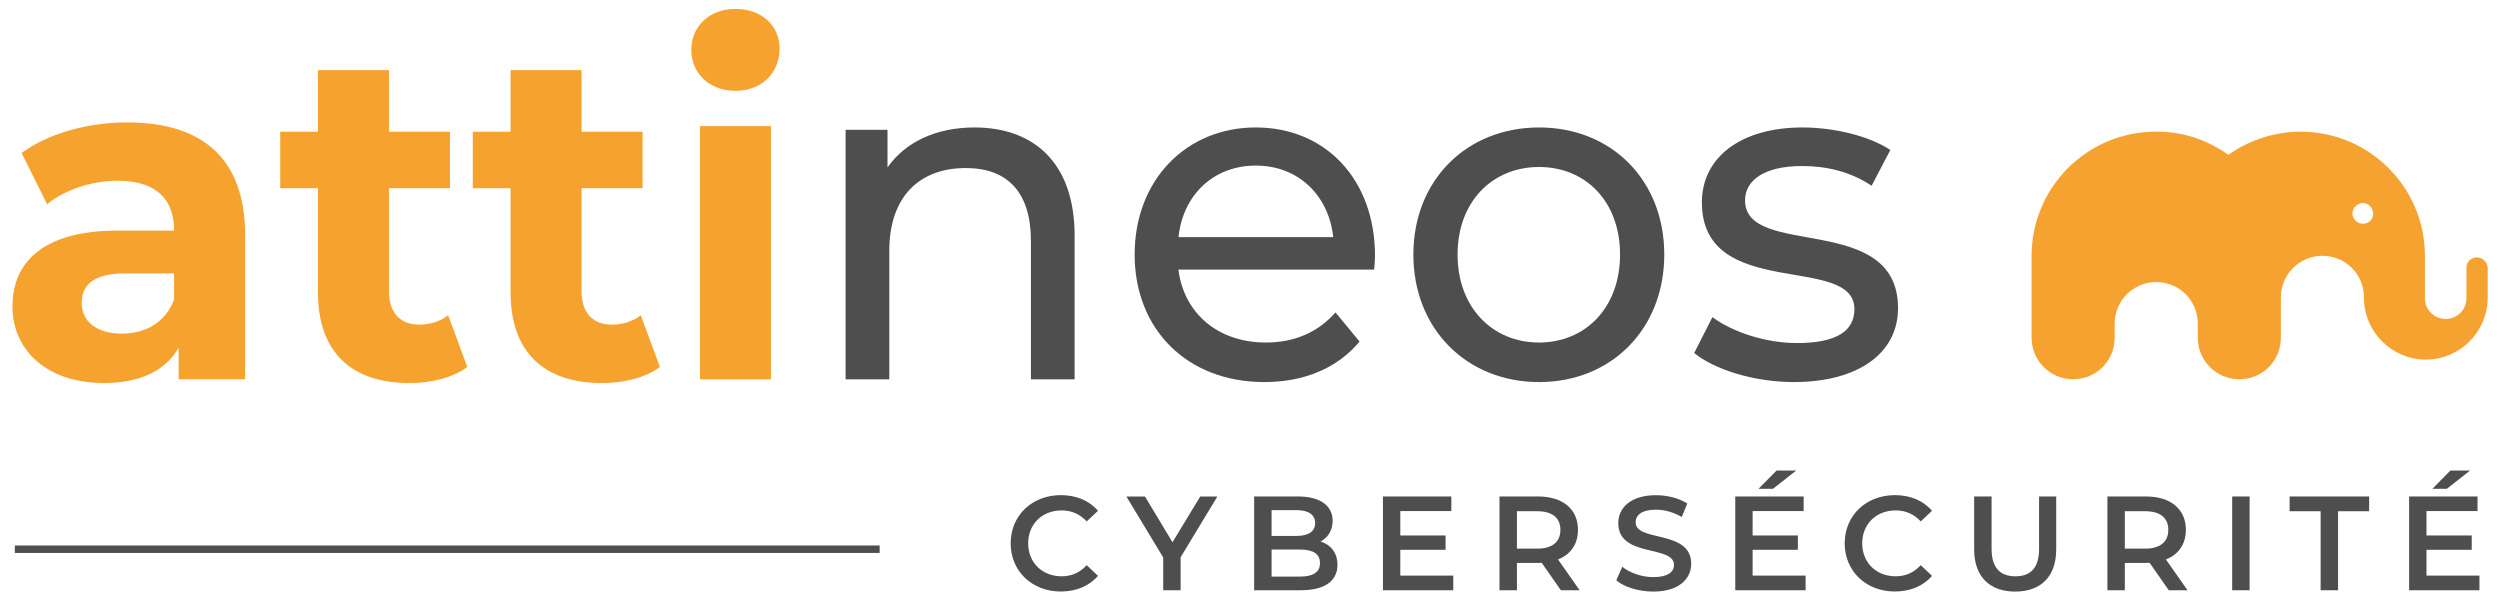 <?xml version="1.0" encoding="UTF-8"?>
<svg id="Calque_1" data-name="Calque 1" xmlns="http://www.w3.org/2000/svg" viewBox="0 0 336.98 83.09">
  <defs>
    <style>
      .cls-1 {
        fill: #f6a230;
      }

      .cls-2 {
        fill: #f6a22f;
      }

      .cls-3 {
        fill: #4f4e4e;
      }

      .cls-4 {
        fill: none;
        stroke: #4f4e4e;
        stroke-miterlimit: 10;
      }
    </style>
  </defs>
  <line class="cls-4" x1="118.57" y1="74.03" x2="2" y2="74.03"/>
  <g>
    <path class="cls-1" d="m333.83,34.7c-.79,0-1.37.63-1.37,1.37h0v4.12c0,1.53-1.21,2.8-2.8,2.8h0c-1.53,0-2.8-1.21-2.8-2.8h0v-5.7c0-9.24-7.5-16.74-16.74-16.74-3.48,0-6.92,1.11-9.77,3.12-2.85-2.06-6.23-3.17-9.77-3.12-9.24,0-16.74,7.5-16.74,16.74v11.03c0,3.06,2.48,5.6,5.6,5.6s5.6-2.48,5.6-5.6v-1.9c0-3.06,2.48-5.6,5.6-5.6s5.6,2.48,5.6,5.6v1.9c0,3.06,2.48,5.6,5.6,5.6s5.6-2.48,5.6-5.6v-5.44c0-3.06,2.48-5.6,5.6-5.6s5.6,2.48,5.6,5.6h0v.05c0,4.59,3.75,8.34,8.34,8.34h0c4.59,0,8.34-3.75,8.34-8.34v-4.07c-.11-.79-.69-1.37-1.48-1.37Zm-15.31-4.54c-.79,0-1.43-.63-1.43-1.37h0c0-.79.63-1.37,1.37-1.43h0c.79,0,1.37.63,1.43,1.37h0c.05.79-.58,1.43-1.37,1.43h0Z"/>
    <g>
      <path class="cls-2" d="m33.04,31.65v19.47h-8.96v-4.25c-1.78,3.11-5.22,4.76-10.06,4.76-7.73,0-12.34-4.44-12.34-10.34s4.11-10.21,14.18-10.21h7.61c0-4.25-2.45-6.72-7.61-6.72-3.5,0-7.12,1.21-9.51,3.17l-3.44-6.91c3.62-2.66,8.96-4.12,14.24-4.12,10.06,0,15.89,4.82,15.89,15.16Zm-9.57,8.69v-3.49h-6.57c-4.48,0-5.89,1.71-5.89,4,0,2.47,2.03,4.12,5.4,4.12,3.19,0,5.95-1.52,7.06-4.63Z"/>
      <path class="cls-2" d="m62.98,49.47c-1.96,1.46-4.85,2.16-7.79,2.16-7.79,0-12.33-4.12-12.33-12.24v-14.02h-5.09v-7.61h5.09v-8.31h9.57v8.31h8.22v7.61h-8.22v13.89c0,2.92,1.53,4.5,4.11,4.5,1.41,0,2.82-.44,3.87-1.27l2.58,6.98Z"/>
      <path class="cls-2" d="m88.94,49.47c-1.96,1.46-4.85,2.16-7.79,2.16-7.79,0-12.33-4.12-12.33-12.24v-14.02h-5.09v-7.61h5.09v-8.31h9.57v8.31h8.22v7.61h-8.22v13.89c0,2.92,1.53,4.5,4.11,4.5,1.41,0,2.82-.44,3.87-1.27l2.58,6.98Z"/>
      <path class="cls-2" d="m93.18,6.72c0-3.11,2.39-5.52,5.95-5.52s5.95,2.28,5.95,5.33c0,3.3-2.39,5.71-5.95,5.71s-5.95-2.41-5.95-5.52Zm1.17,10.28h9.57v34.13h-9.57V17Z"/>
    </g>
    <g>
      <path class="cls-3" d="m144.85,31.78v19.35h-5.89v-18.65c0-6.6-3.19-9.83-8.78-9.83-6.26,0-10.31,3.87-10.31,11.16v17.32h-5.89V17.5h5.65v5.07c2.39-3.43,6.57-5.39,11.72-5.39,7.92,0,13.5,4.69,13.5,14.59Z"/>
      <path class="cls-3" d="m185.23,36.34h-26.39c.74,5.9,5.34,9.83,11.78,9.83,3.8,0,7-1.33,9.39-4.06l3.25,3.93c-2.95,3.55-7.43,5.46-12.83,5.46-10.49,0-17.49-7.17-17.49-17.19s6.93-17.13,16.32-17.13,16.08,6.98,16.08,17.32c0,.51-.06,1.27-.12,1.84Zm-26.39-4.38h20.87c-.61-5.65-4.73-9.64-10.43-9.64s-9.82,3.93-10.43,9.64Z"/>
      <path class="cls-3" d="m190.51,34.31c0-10.02,7.18-17.13,16.94-17.13s16.88,7.1,16.88,17.13-7.12,17.19-16.88,17.19-16.94-7.17-16.94-17.19Zm27.86,0c0-7.17-4.66-11.8-10.92-11.8s-10.98,4.63-10.98,11.8,4.73,11.86,10.98,11.86,10.92-4.69,10.92-11.86Z"/>
      <path class="cls-3" d="m228.37,47.57l2.45-4.82c2.76,2.03,7.18,3.49,11.41,3.49,5.46,0,7.73-1.71,7.73-4.57,0-7.55-20.56-1.01-20.56-14.4,0-6.03,5.22-10.09,13.56-10.09,4.23,0,9.02,1.14,11.84,3.04l-2.52,4.82c-2.95-1.97-6.2-2.66-9.39-2.66-5.15,0-7.67,1.97-7.67,4.63,0,7.93,20.62,1.46,20.62,14.53,0,6.09-5.4,9.96-14.05,9.96-5.4,0-10.74-1.71-13.44-3.93Z"/>
    </g>
  </g>
  <g>
    <path class="cls-3" d="m136.23,73.24c0-3.77,2.89-6.5,6.77-6.5,2.06,0,3.83.74,5,2.11l-1.52,1.43c-.92-.99-2.06-1.48-3.38-1.48-2.62,0-4.51,1.84-4.51,4.44s1.9,4.44,4.51,4.44c1.32,0,2.45-.49,3.38-1.5l1.52,1.44c-1.17,1.37-2.94,2.11-5.02,2.11-3.86,0-6.75-2.73-6.75-6.5Z"/>
    <path class="cls-3" d="m159.14,75.1v4.46h-2.35v-4.42l-4.96-8.21h2.51l3.7,6.16,3.74-6.16h2.31l-4.95,8.18Z"/>
    <path class="cls-3" d="m180.28,76.13c0,2.17-1.7,3.43-4.95,3.43h-6.28v-12.64h5.92c3.03,0,4.66,1.28,4.66,3.29,0,1.3-.65,2.26-1.62,2.78,1.35.43,2.27,1.5,2.27,3.14Zm-8.88-7.37v3.48h3.32c1.62,0,2.55-.58,2.55-1.73s-.92-1.75-2.55-1.75h-3.32Zm6.52,7.13c0-1.26-.96-1.82-2.73-1.82h-3.79v3.65h3.79c1.77,0,2.73-.56,2.73-1.82Z"/>
    <path class="cls-3" d="m195.89,77.59v1.97h-9.48v-12.64h9.22v1.97h-6.88v3.29h6.1v1.93h-6.1v3.48h7.13Z"/>
    <path class="cls-3" d="m210.39,79.56l-2.58-3.7c-.16.02-.32.02-.49.02h-2.85v3.68h-2.35v-12.64h5.2c3.32,0,5.38,1.7,5.38,4.5,0,1.91-.98,3.32-2.69,3.99l2.91,4.15h-2.53Zm-3.18-10.65h-2.74v5.04h2.74c2.06,0,3.12-.94,3.12-2.53s-1.06-2.51-3.12-2.51Z"/>
    <path class="cls-3" d="m217.86,78.22l.81-1.82c1.01.81,2.62,1.39,4.17,1.39,1.97,0,2.8-.7,2.8-1.64,0-2.73-7.51-.94-7.51-5.63,0-2.04,1.62-3.77,5.09-3.77,1.52,0,3.1.4,4.21,1.12l-.74,1.82c-1.14-.67-2.38-.99-3.48-.99-1.95,0-2.74.76-2.74,1.71,0,2.69,7.49.94,7.49,5.58,0,2.02-1.64,3.75-5.11,3.75-1.97,0-3.94-.61-4.98-1.52Z"/>
    <path class="cls-3" d="m243.38,77.59v1.97h-9.48v-12.64h9.22v1.97h-6.88v3.29h6.1v1.93h-6.1v3.48h7.13Zm-4.4-11.7h-1.95l2.44-2.47h2.65l-3.14,2.47Z"/>
    <path class="cls-3" d="m248.65,73.24c0-3.77,2.89-6.5,6.77-6.5,2.06,0,3.83.74,5,2.11l-1.52,1.43c-.92-.99-2.06-1.48-3.38-1.48-2.62,0-4.51,1.84-4.51,4.44s1.9,4.44,4.51,4.44c1.32,0,2.45-.49,3.38-1.5l1.52,1.44c-1.17,1.37-2.94,2.11-5.02,2.11-3.86,0-6.75-2.73-6.75-6.5Z"/>
    <path class="cls-3" d="m266.1,74.05v-7.13h2.35v7.04c0,2.6,1.17,3.72,3.21,3.72s3.19-1.12,3.19-3.72v-7.04h2.31v7.13c0,3.68-2.08,5.69-5.52,5.69s-5.54-2-5.54-5.69Z"/>
    <path class="cls-3" d="m292.33,79.56l-2.58-3.7c-.16.02-.32.02-.49.02h-2.85v3.68h-2.35v-12.64h5.2c3.32,0,5.38,1.7,5.38,4.5,0,1.91-.98,3.32-2.69,3.99l2.91,4.15h-2.53Zm-3.18-10.65h-2.74v5.04h2.74c2.06,0,3.12-.94,3.12-2.53s-1.06-2.51-3.12-2.51Z"/>
    <path class="cls-3" d="m300.88,66.92h2.35v12.64h-2.35v-12.64Z"/>
    <path class="cls-3" d="m312.81,68.91h-4.19v-1.99h10.72v1.99h-4.19v10.65h-2.35v-10.65Z"/>
    <path class="cls-3" d="m334.21,77.59v1.97h-9.48v-12.64h9.22v1.97h-6.88v3.29h6.1v1.93h-6.1v3.48h7.13Zm-4.4-11.7h-1.95l2.44-2.47h2.65l-3.14,2.47Z"/>
  </g>
</svg>